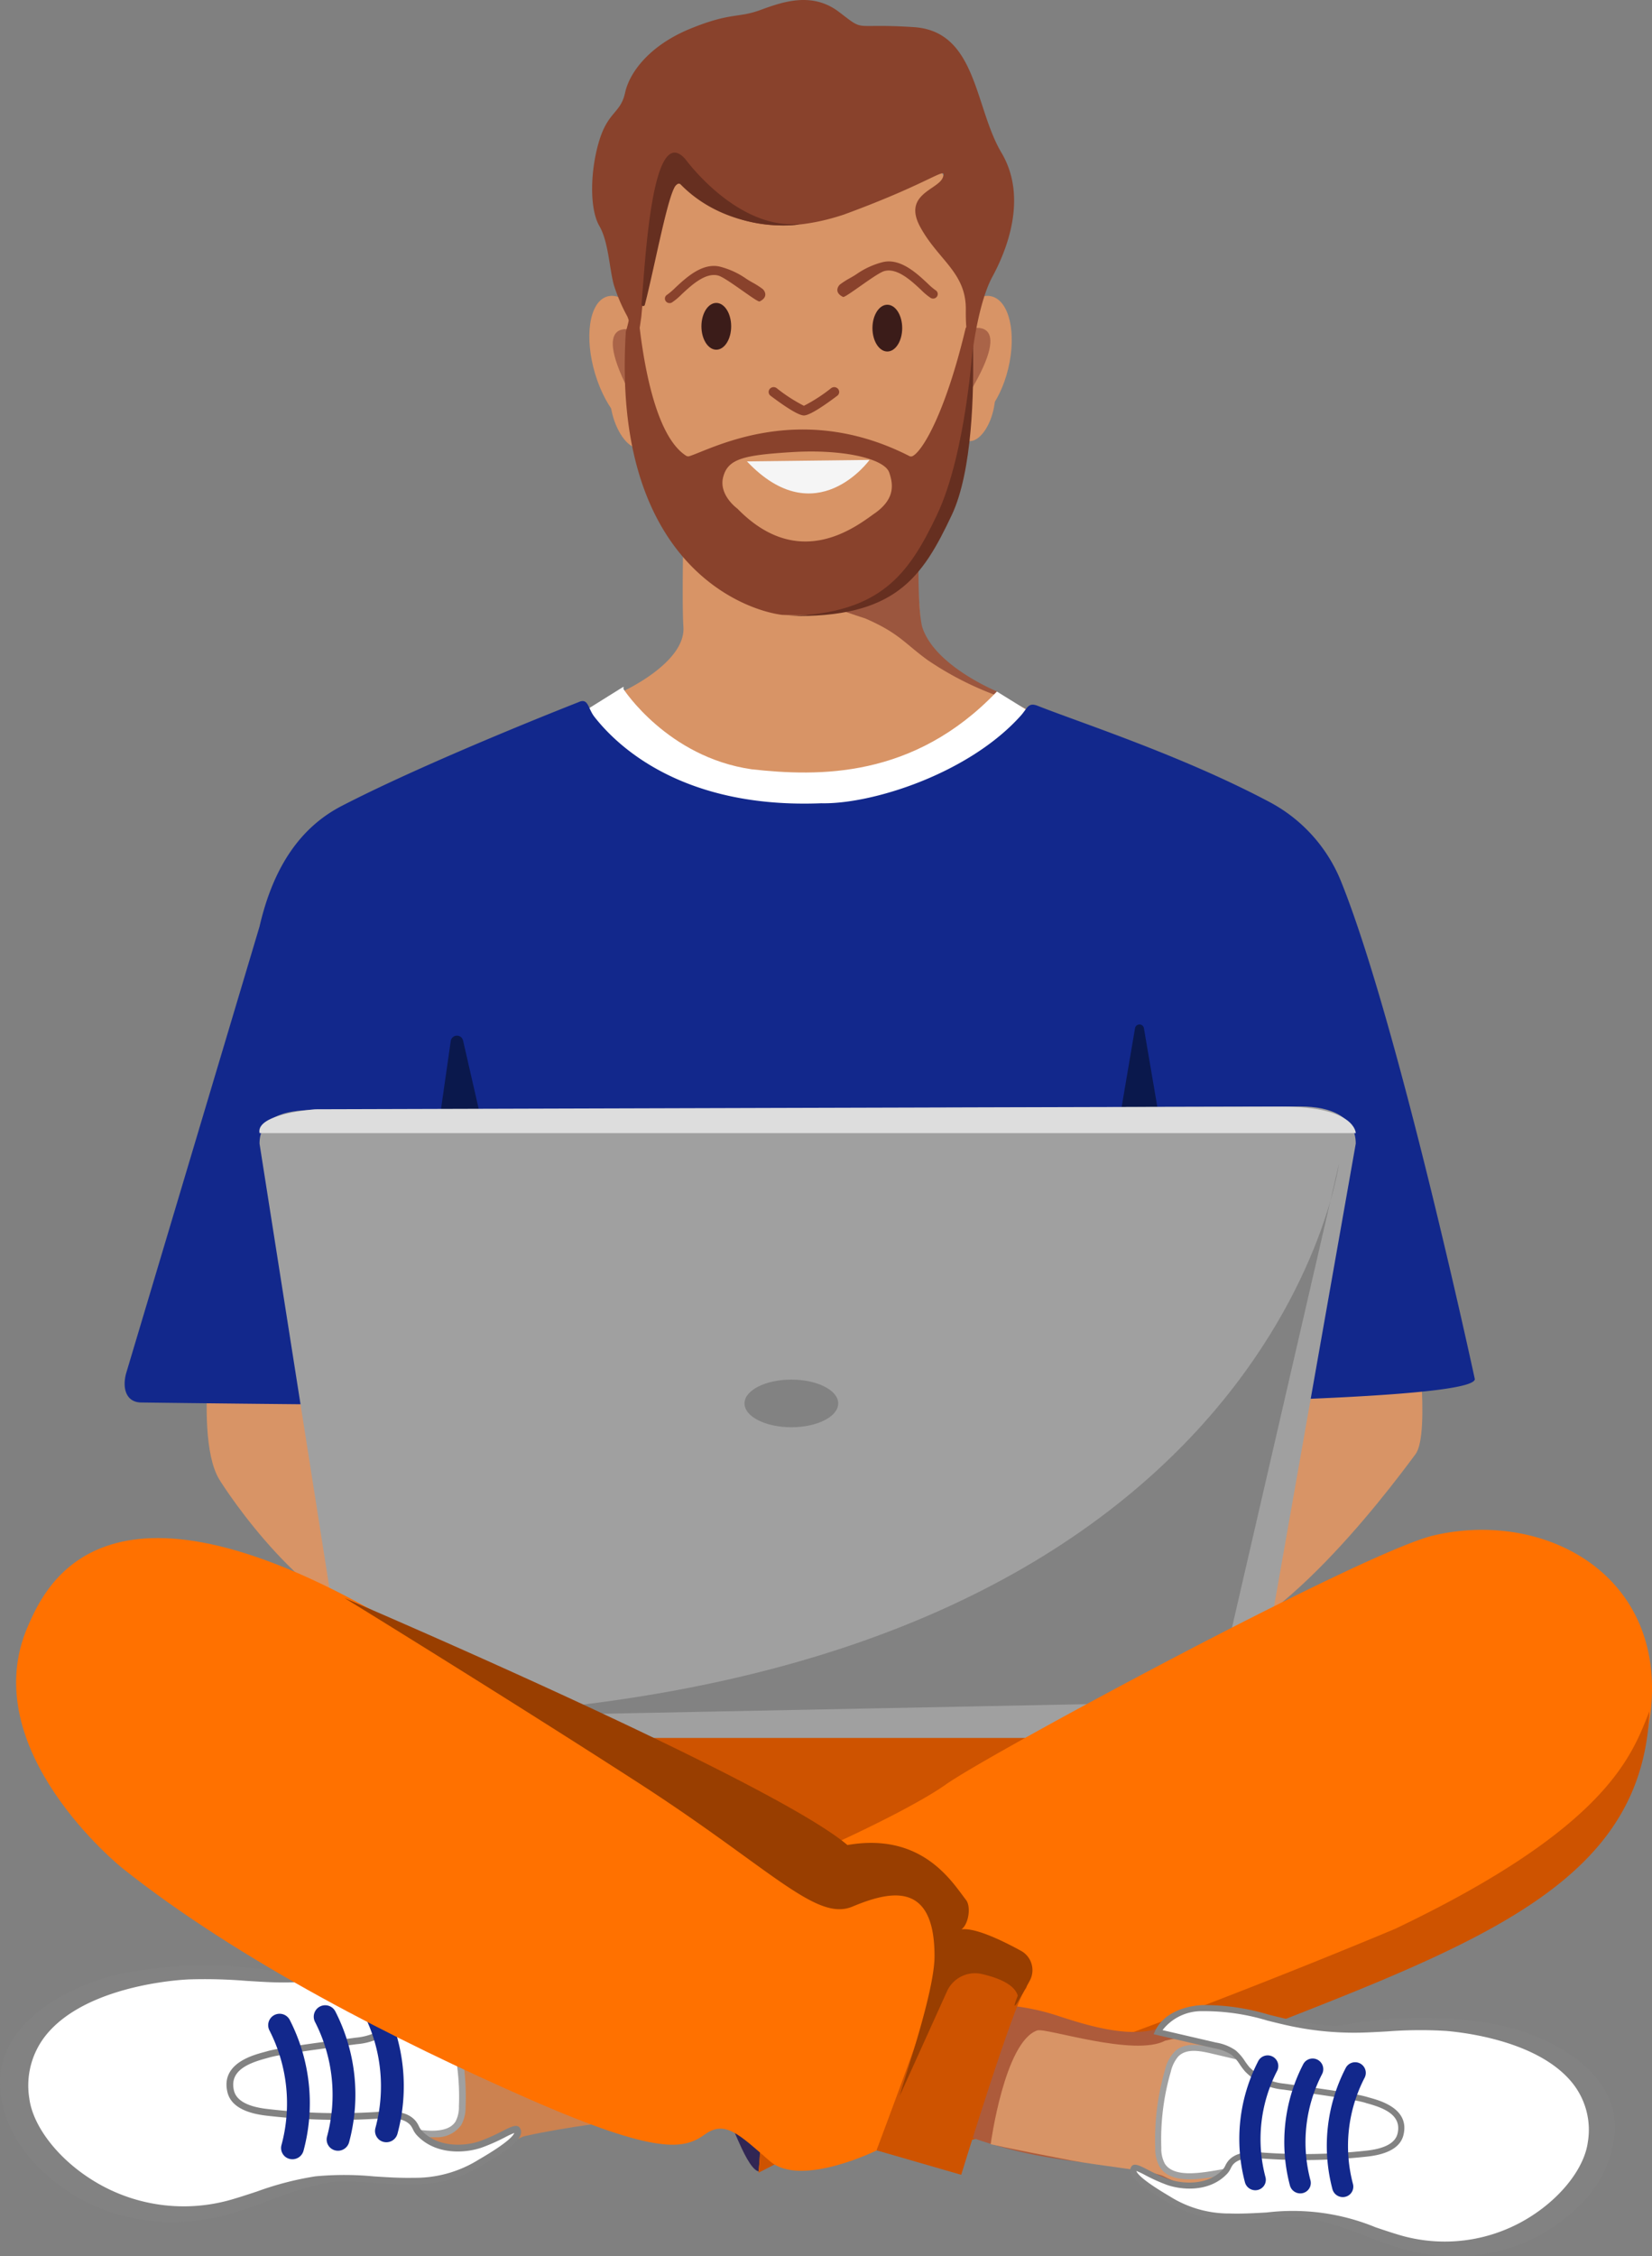 <?xml version="1.0" encoding="UTF-8"?>
<svg xmlns="http://www.w3.org/2000/svg" xmlns:xlink="http://www.w3.org/1999/xlink" id="Group_4100" data-name="Group 4100" width="197.83" height="270.098" viewBox="0 0 197.83 270.098">
  <rect x="0" y="0" width="197.83" height="270.098" fill="#808080" stroke="none"/>
  <defs>
    <clipPath id="clip-path">
      <rect id="Rectangle_2423" data-name="Rectangle 2423" width="197.83" height="270.098" fill="none"></rect>
    </clipPath>
  </defs>
  <g id="Group_4099" data-name="Group 4099" transform="translate(0 0)" clip-path="url(#clip-path)">
    <path id="Path_5735" data-name="Path 5735" d="M123.889,757.926s-3.34,18.206,0,23.834c.8,1.351,10.532,16.244,20.486,17.706l-.113-17.685.257-17.111s-15.675-6.948-20.631-6.743" transform="translate(-97.659 -604.698)" fill="#d89466"></path>
    <path id="Path_5736" data-name="Path 5736" d="M724.909,780.868s1.847,13.724,0,16.22c-3.674,4.965-18.049,24.039-28.723,23.834-.687-18.528,5.072-20.737,5.072-20.737l-.86-16.3s19.552-2.961,24.512-3.012" transform="translate(-555.397 -623.005)" fill="#d89466"></path>
    <path id="Path_5737" data-name="Path 5737" d="M250.648,313.1l.908,11.679a2.714,2.714,0,0,0,.14.871c.4,1.176,1.852,4.117,6.823,6.357,7.945,3.58,38.134,18.944,38.134,18.944l-119.6,5.311,38.78-23.682s7.568-3.438,7.266-7.735c-.182-2.588,0-11.745,0-11.745Z" transform="translate(-141.26 -249.803)" fill="#d89466"></path>
    <path id="Path_5738" data-name="Path 5738" d="M450.731,314.311a91.464,91.464,0,0,0,12.491,5.059c4.022,1.747,4.64,2.913,7.424,4.952a37.974,37.974,0,0,0,7.985,4.158c.31,0,.367-.371.367-.371s-7.571-3.086-8.975-7.8c-.728-3.19-.3-12.805-.3-12.805Z" transform="translate(-359.61 -245.335)" fill="#9b563e"></path>
    <path id="Path_5739" data-name="Path 5739" d="M215.925,406.917s5.264,8.143,15.349,9.6c7.945.873,19.374,1.163,29.364-9.306l36.229,22.4-119.813,1.274,38.871-24.255Z" transform="translate(-141.26 -324.421)" fill="#fff"></path>
    <path id="Path_5740" data-name="Path 5740" d="M349.792,184.564c1.331,4.4,4.093,7.385,6.169,6.667s2.679-4.867,1.348-9.267-4.093-7.385-6.169-6.667-2.679,4.867-1.348,9.267" transform="translate(-278.513 -139.774)" fill="#d89466"></path>
    <path id="Path_5741" data-name="Path 5741" d="M361.813,227.442c.716,2.366,2.2,3.971,3.317,3.585s1.441-2.617.725-4.983-2.2-3.971-3.317-3.585-1.441,2.617-.725,4.983" transform="translate(-288.365 -177.44)" fill="#d89466"></path>
    <path id="Path_5742" data-name="Path 5742" d="M365.468,195.046s-5.514-1.914-.142,8.059c.33-7.942.142-8.059.142-8.059" transform="translate(-289.594 -155.497)" fill="#aa6448"></path>
    <path id="Path_5743" data-name="Path 5743" d="M565.28,183.881c-1.016,4.237-3.56,7.242-5.68,6.712s-3.017-4.393-2-8.629,3.559-7.242,5.68-6.712,3.017,4.393,2,8.629" transform="translate(-444.539 -139.774)" fill="#d89466"></path>
    <path id="Path_5744" data-name="Path 5744" d="M571.179,224.761c-.547,2.278-1.914,3.894-3.055,3.609s-1.622-2.362-1.076-4.64,1.914-3.894,3.055-3.609,1.622,2.362,1.076,4.64" transform="translate(-452.233 -175.594)" fill="#d89466"></path>
    <path id="Path_5745" data-name="Path 5745" d="M574.131,194.274s5.551-1.7-.018,7.609c-.172-7.5.018-7.609.018-7.609" transform="translate(-457.991 -154.902)" fill="#aa6448"></path>
    <path id="Path_5746" data-name="Path 5746" d="M372.991,74.4c-.52,15.912,9.824,29.025,17.879,31.4a9.541,9.541,0,0,0,1.577.329c7.374.869,20.911-12.762,21.466-29.734s-6.1-31.1-19.456-31.728C378.193,43.9,373.546,57.429,372.991,74.4" transform="translate(-297.571 -35.613)" fill="#d89466"></path>
    <path id="Path_5747" data-name="Path 5747" d="M457.148,272.35s-6.417,8.915-14.678.178Z" transform="translate(-353.019 -217.291)" fill="#f5f5f5"></path>
    <path id="Path_5748" data-name="Path 5748" d="M361.969,21.651s5.411,8.5,18.9,4.046c10.8-3.959,12.415-5.939,11.875-4.454s-4.858,1.98-2.7,5.939,5.506,5.444,5.452,9.9.87,4.6.87,4.6.7-5.588,2.315-8.558,4.318-9.4,1.08-14.847S396.829,3.742,389.272,3.247s-5.7.675-8.938-1.8S373.587.21,370.888,1.2s-3.509.247-8.367,2.227-7.287,5.2-7.827,7.671-2,2.217-3.077,5.681-1.243,8.14,0,10.284c1.092,1.884,1.188,5.067,1.728,7.047a20.928,20.928,0,0,0,1.621,3.779c1.251,3.279,1.251,2.976,1.674,0,1.116-12.45,3.168-16.023,5.329-16.239" transform="translate(-279.838 0.001)" fill="#89422c"></path>
    <path id="Path_5749" data-name="Path 5749" d="M575.5,188.279c.045-.222.091-.438.136-.666-.1-.095-.134.156-.136.666" transform="translate(-459.155 -149.668)" fill="#89422c"></path>
    <path id="Path_5750" data-name="Path 5750" d="M410.889,184.681c-2.43,10.159-5.18,14.693-6.355,15.244a.439.439,0,0,1-.379-.022c-13.16-6.705-23.645-.827-26.319.017a.475.475,0,0,1-.4-.046c-3.812-2.438-5.254-11.8-5.781-17.351a.455.455,0,0,0-.9-.022,13.984,13.984,0,0,1-.477,2.306l-.063.225c-1.723,27.762,14.173,33.338,18.734,33.893l.045,0c13.384.548,16.243-4.9,19.856-12.992,2.485-5.566,3.051-15.444,2.928-21.175a.455.455,0,0,0-.893-.081m-10.839,22.068c-2.272,1.624-9.088,7.037-16.471-.541,0,0-2.272-1.624-1.7-3.789s2.4-2.618,8.236-2.977c6.235-.384,11.075.812,11.643,2.436s.568,3.248-1.7,4.872" transform="translate(-295.271 -145.313)" fill="#89422c"></path>
    <path id="Path_5751" data-name="Path 5751" d="M459.523,232.641c-.714,0-2.565-1.284-3.992-2.36a.564.564,0,0,1-.1-.808.606.606,0,0,1,.833-.1,19.34,19.34,0,0,0,3.263,2.112,19.362,19.362,0,0,0,3.263-2.112.606.606,0,0,1,.833.1.564.564,0,0,1-.1.808c-1.427,1.077-3.278,2.36-3.992,2.36" transform="translate(-363.257 -182.905)" fill="#89422c"></path>
    <path id="Path_5752" data-name="Path 5752" d="M419.055,182.19c0,1.546-.8,2.8-1.781,2.8s-1.781-1.253-1.781-2.8.8-2.8,1.781-2.8,1.781,1.253,1.781,2.8" transform="translate(-331.496 -143.124)" fill="#3b1c19"></path>
    <path id="Path_5753" data-name="Path 5753" d="M520.363,183.255c0,1.546-.8,2.8-1.781,2.8s-1.781-1.253-1.781-2.8.8-2.8,1.781-2.8,1.781,1.253,1.781,2.8" transform="translate(-412.323 -143.974)" fill="#3b1c19"></path>
    <path id="Path_5754" data-name="Path 5754" d="M489.311,204.938c-.012-.481-.754,12.731-4.316,20.216-3.363,7.068-6.732,11.8-17.732,12.079,12.754.3,15.969-4.576,19.513-12.079,2.484-5.256,2.66-14.8,2.535-20.216" transform="translate(-372.8 -163.496)" fill="#662f20"></path>
    <path id="Path_5755" data-name="Path 5755" d="M383.915,94.615c.3-.576.609-.591.776-.421,6.051,6.179,15.008,4.8,14.066,4.74-7.44.563-13.439-7.7-13.491-7.759-4.022-4.621-4.811,12.3-5.258,17.343a.2.2,0,0,0,.4.064c1.076-4.136,2.555-12.11,3.512-13.967" transform="translate(-303.183 -72.112)" fill="#662f20"></path>
    <path id="Path_5756" data-name="Path 5756" d="M394.424,161.935a.561.561,0,0,1-.48-.265.532.532,0,0,1,.195-.742,7.7,7.7,0,0,0,.948-.813c1.334-1.246,3.347-3.132,5.511-2.506a9.607,9.607,0,0,1,2.847,1.3c.337.234.621.4.922.567a10.314,10.314,0,0,1,1.179.751c.244.183.775.969-.341,1.511-.276.134-3.929-2.8-4.926-3.092-1.541-.441-3.272,1.176-4.418,2.248a7.557,7.557,0,0,1-1.152.964.565.565,0,0,1-.284.076" transform="translate(-314.241 -125.648)" fill="#89422c"></path>
    <path id="Path_5757" data-name="Path 5757" d="M507.468,159.258a.561.561,0,0,0,.48-.265.531.531,0,0,0-.194-.742,7.711,7.711,0,0,1-.948-.813c-1.334-1.246-3.347-3.132-5.512-2.506a9.6,9.6,0,0,0-2.847,1.3c-.337.234-.621.4-.922.567a10.3,10.3,0,0,0-1.179.751c-.244.183-.775.969.341,1.511.276.134,3.929-2.8,4.926-3.092,1.541-.441,3.272,1.176,4.418,2.248a7.54,7.54,0,0,0,1.152.964.564.564,0,0,0,.284.076" transform="translate(-395.73 -123.512)" fill="#89422c"></path>
    <path id="Path_5758" data-name="Path 5758" d="M235.516,496.315s-9.175-42.632-16.037-59.62a18.652,18.652,0,0,0-8.579-9.474c-10.43-5.531-22.508-9.44-27.733-11.5-1.15-.454-1.222.286-2.023,1.18-6.209,6.928-17.8,10.623-23.891,10.486-16.524.664-24.363-6.763-27.161-10.342-.811-1.037-.713-2.327-1.941-1.747,0,0-17.625,6.883-28.307,12.4-4.746,2.452-8.145,7.01-9.859,14.445L74.012,495.624c-.486,1.747-.033,3.478,1.8,3.5,23.953.308,159.708,1.836,159.708-2.81" transform="translate(-58.905 -331.224)" fill="#12288c"></path>
    <path id="Path_5759" data-name="Path 5759" d="M248.744,639.688l3.691-25.781a.751.751,0,0,1,1.473-.06l6.182,27.014Z" transform="translate(-198.457 -489.288)" fill="#0a184c"></path>
    <path id="Path_5760" data-name="Path 5760" d="M659.431,633.3l-4.469-26.2a.541.541,0,0,0-1.065,0l-4.672,27.491Z" transform="translate(-517.976 -484.009)" fill="#0a184c"></path>
    <path id="Path_5761" data-name="Path 5761" d="M215.913,997.762l109.669-.3-54.834,35.7Z" transform="translate(-172.263 -795.814)" fill="#ce5300"></path>
    <path id="Path_5762" data-name="Path 5762" d="M264.695,730.824H173.01c-3.683,0-8.856-1.757-8.856-4.916l-10.419-66.235c0-3.159,2.876-4.023,6.558-4.023l118.107-.423c3.683,0,6.611,1.286,6.611,4.446l-11.461,64.894c0,3.16-5.173,6.257-8.856,6.257" transform="translate(-122.656 -522.764)" fill="#a0a0a0"></path>
    <path id="Path_5763" data-name="Path 5763" d="M452.221,819.817c0,1.575-2.513,2.852-5.612,2.852S441,821.392,441,819.817s2.513-2.852,5.612-2.852,5.612,1.277,5.612,2.852" transform="translate(-351.844 -651.805)" fill="#828282"></path>
    <path id="Path_5764" data-name="Path 5764" d="M337.9,689.141s-8.614,64.888-115.349,66.382l100.494-1.992Z" transform="translate(-177.556 -549.822)" fill="#828282"></path>
    <path id="Path_5765" data-name="Path 5765" d="M153.64,658.484H284.916s0-3.171-8.784-3.171-115.824.317-115.824.317-7.156.507-6.668,2.854" transform="translate(-122.56 -522.833)" fill="#ddd"></path>
    <path id="Path_5766" data-name="Path 5766" d="M402.079,1142.925c4.807.966,9.517,13.395,9.606,22.255.084,8.455-1.489,7.7-3.306,3.839s-11.554-27.149-6.3-26.094" transform="translate(-319.566 -911.84)" fill="#312654"></path>
    <path id="Path_5767" data-name="Path 5767" d="M408.086,953.609a15.479,15.479,0,0,1,7.164-2.149c4.26-.219-2.837-3.241.329-3.968s18.17-7.447,23.32-11.1,50.052-27.845,58.39-29.788c13.98-3.258,29.385,5.547,25.525,23.808-5.633,14.965-8.3,15.1-68.4,40.2-14.59,6.958-28.008,10.752-29.19,8.554s-8.808,3.728-8.808,3.728,2.56-21.982-8.333-29.289" transform="translate(-325.586 -722.792)" fill="#ff7100"></path>
    <path id="Path_5768" data-name="Path 5768" d="M197.9,1152.37s-5.911,3-43.47,4.09c-7.529.386-22.794,12.8-1.8,22.543,4.429,2.178,7.178,2.052,16.347.2,1.281-.258,5.868-3.791,7.16-4.077,10.253-2.268,23.12-2.8,28.385-3.266.537-.047-.807-15.6-6.623-19.492" transform="translate(-113.283 -919.404)" fill="#cc8250"></path>
    <path id="Path_5769" data-name="Path 5769" d="M49.067,1190.431a35.914,35.914,0,0,0-12.041,1.628c-2.865.9-5.609,2.164-8.515,2.927a23.824,23.824,0,0,1-14.77-.772c-4.663-1.862-11.1-6.706-11.725-13.834-.712-8.178,8.915-12.438,14.318-13.553a51.523,51.523,0,0,1,17.6-.343c7.556,1.068,15.393,3.137,20.867,8.44,2.145,2.078-.651,3.354-.42,6.311.2,2.6-3.237,3.133-5.205,4.738-2.138,1.743,2.574,4.553-.107,4.457" transform="translate(-1.578 -930.194)" fill="#828282"></path>
    <path id="Path_5770" data-name="Path 5770" d="M21.909,1194.6a23.488,23.488,0,0,1-9.9-1.585C7.88,1191.369.707,1186.527.039,1178.85c-.741-8.514,9.249-12.865,14.635-13.976a51.9,51.9,0,0,1,17.736-.348c6.165.871,15.058,2.705,21.09,8.549,1.452,1.407.906,2.6.377,3.76a5.389,5.389,0,0,0-.678,2.806c.159,2.041-1.583,2.945-3.268,3.821a12.339,12.339,0,0,0-2.083,1.257c-.791.645-.364,1.459.326,2.541.409.641.732,1.147.473,1.6-.225.392-.746.425-1.175.409a35.334,35.334,0,0,0-11.906,1.61c-1.193.376-2.39.823-3.547,1.256a52.181,52.181,0,0,1-4.987,1.676,25.3,25.3,0,0,1-5.125.8m-.265-29.809a45.129,45.129,0,0,0-6.807.857c-5.145,1.062-14.693,5.172-14,13.129.635,7.291,7.512,11.915,11.475,13.5a23.392,23.392,0,0,0,14.52.756,51.674,51.674,0,0,0,4.91-1.651c1.167-.437,2.374-.889,3.587-1.271a36.15,36.15,0,0,1,12.176-1.646,1.632,1.632,0,0,0,.425-.025,4.651,4.651,0,0,0-.427-.758c-.583-.913-1.559-2.442-.158-3.584a12.912,12.912,0,0,1,2.22-1.347c1.588-.824,2.959-1.536,2.84-3.052a6.2,6.2,0,0,1,.747-3.2c.525-1.149.842-1.842-.207-2.858-5.864-5.682-14.591-7.476-20.645-8.332a55.769,55.769,0,0,0-10.655-.519" transform="translate(0 -928.629)" fill="#828282"></path>
    <path id="Path_5771" data-name="Path 5771" d="M148.606,1203.019a3.981,3.981,0,0,0,.473-2.024,28.836,28.836,0,0,0-1.07-9.019,4.138,4.138,0,0,0-1.154-2.152c-1.053-.869-2.615-.61-3.956-.305l-11.126,2.53a68.957,68.957,0,0,0-10.605,3.015c-1.674.676-3.517,1.784-3.684,3.566a3.512,3.512,0,0,0,.462,1.958,7,7,0,0,0,4.439,3.227,17.264,17.264,0,0,0,5.64.319c3.668-.251,7.334-.823,11.017-.707,2.382.075,7.921,2.146,9.565-.408" transform="translate(-93.723 -948.812)" fill="#fff"></path>
    <path id="Path_5772" data-name="Path 5772" d="M144.316,1203.118a20.2,20.2,0,0,1-4.5-.505,18.092,18.092,0,0,0-2.364-.35,59.038,59.038,0,0,0-7.464.4c-1.15.111-2.339.225-3.512.306a17.635,17.635,0,0,1-5.771-.332,7.375,7.375,0,0,1-4.688-3.424,3.907,3.907,0,0,1-.507-2.183c.15-1.594,1.472-2.906,3.932-3.9a69.447,69.447,0,0,1,10.667-3.034l11.126-2.53c1.56-.355,3.161-.554,4.3.386a4.479,4.479,0,0,1,1.283,2.35,29.121,29.121,0,0,1,1.085,9.143,4.352,4.352,0,0,1-.536,2.224,3.59,3.59,0,0,1-3.049,1.446m-9.942-1.61c1.033-.053,2.07-.074,3.1-.042a18.171,18.171,0,0,1,2.487.363c2.524.474,5.666,1.064,6.729-.588a3.638,3.638,0,0,0,.41-1.826,28.331,28.331,0,0,0-1.056-8.895,3.82,3.82,0,0,0-1.024-1.953c-.917-.756-2.346-.512-3.613-.224l-11.126,2.53a68.926,68.926,0,0,0-10.544,3c-2.161.872-3.317,1.961-3.436,3.235a3.125,3.125,0,0,0,.417,1.734,6.583,6.583,0,0,0,4.19,3.03,16.988,16.988,0,0,0,5.509.307c1.162-.08,2.345-.193,3.49-.3,1.465-.141,2.961-.285,4.464-.362" transform="translate(-92.147 -947.251)" fill="#a0a0a0"></path>
    <path id="Path_5773" data-name="Path 5773" d="M69.4,1181.2c-1.775.616-5.237.9-7.377-1.426-.308-.335-.421-.813-.722-1.154-.94-1.066-2.6-1.016-4.026-.922a74.028,74.028,0,0,1-13.485-.348c-1.763-.208-3.885-.781-4.3-2.492-.808-3.315,3.335-4.1,4.451-4.431,1.736-.517,8.833-1.38,10.594-1.622a7.529,7.529,0,0,0,4.73-2.2,14.155,14.155,0,0,1,1.761-2.132,5.9,5.9,0,0,1,2.365-.907l7.389-1.661c-.934-2.053-3.39-2.975-5.66-3.135-3.9-.274-7.718,1.085-11.56,1.861a39.252,39.252,0,0,1-9.485.736,85.27,85.27,0,0,0-10.44-.276c-6.355.5-20.133,3.452-18.659,14.66.868,6.6,11.729,16.253,24.971,12.351,3.232-.953,6.386-2.273,9.727-2.692,3.891-.488,7.821.274,11.739.178a14.919,14.919,0,0,0,7.741-2.088c.582-.379,5.254-2.877,4.651-4.01-.256-.481-1.925.852-4.4,1.712" transform="translate(-11.861 -924.48)" fill="#fff"></path>
    <path id="Path_5774" data-name="Path 5774" d="M33.316,1187.807a21.491,21.491,0,0,1-12.727-3.455c-4.154-2.691-7.131-6.663-7.585-10.121A10.4,10.4,0,0,1,15.194,1166c4.486-5.515,14.019-6.661,16.834-6.881a54.81,54.81,0,0,1,7.735.12c.9.056,1.837.115,2.754.155a38.846,38.846,0,0,0,9.388-.729c1-.2,2.024-.45,3.012-.689a28.551,28.551,0,0,1,8.655-1.178c2.887.2,5.129,1.461,6,3.368l.2.445-7.868,1.77a5.629,5.629,0,0,0-2.208.833,5.471,5.471,0,0,0-1.055,1.226,10.377,10.377,0,0,1-.649.853,7.763,7.763,0,0,1-4.977,2.335c-.3.042-.758.1-1.317.174-2.729.355-7.808,1.016-9.216,1.435-.1.03-.221.062-.36.1-2.207.595-4.387,1.518-3.817,3.856.287,1.178,1.62,1.915,3.961,2.19a73.408,73.408,0,0,0,13.412.345c1.636-.1,3.32-.114,4.353,1.057a3,3,0,0,1,.408.65,2.291,2.291,0,0,0,.308.5c2.056,2.239,5.446,1.842,6.951,1.319a21.662,21.662,0,0,0,2.724-1.207c1.106-.559,1.837-.929,2.163-.316.581,1.091-1.321,2.5-4.355,4.273-.2.118-.354.207-.431.257a15.078,15.078,0,0,1-7.95,2.152c-1.614.04-3.247-.066-4.826-.168a36.617,36.617,0,0,0-6.874-.013,36.865,36.865,0,0,0-6.85,1.784c-.919.3-1.869.617-2.813.9a22.271,22.271,0,0,1-5.168.9m-.474-27.939q-.377.019-.752.048c-2.735.214-11.989,1.321-16.275,6.589a9.627,9.627,0,0,0-2.019,7.622c.425,3.236,3.263,6.988,7.228,9.557a20.591,20.591,0,0,0,17.233,2.464c.932-.275,1.876-.586,2.789-.888a37.4,37.4,0,0,1,7-1.818,37.184,37.184,0,0,1,7.025.008c1.562.1,3.176.205,4.754.167a14.317,14.317,0,0,0,7.532-2.023c.083-.054.246-.15.463-.277,3.319-1.943,3.949-2.767,4.048-3.069a10.89,10.89,0,0,0-1.09.509,22.629,22.629,0,0,1-2.822,1.248c-1.8.625-5.471,1.007-7.8-1.533a2.935,2.935,0,0,1-.431-.674,2.386,2.386,0,0,0-.3-.486c-.792-.9-2.261-.878-3.7-.788a74.415,74.415,0,0,1-13.558-.349c-2.707-.318-4.27-1.258-4.644-2.794-.83-3.407,2.959-4.428,4.385-4.812.132-.036.247-.067.34-.094,1.471-.438,6.591-1.1,9.342-1.462.557-.072,1.012-.132,1.312-.173a7.277,7.277,0,0,0,4.483-2.068,9.692,9.692,0,0,0,.6-.79,6.164,6.164,0,0,1,1.22-1.4,6.231,6.231,0,0,1,2.521-.98l6.877-1.546c-.879-1.39-2.735-2.3-5.087-2.465a27.951,27.951,0,0,0-8.41,1.158c-1,.241-2.025.49-3.042.7a39.628,39.628,0,0,1-9.583.744c-.924-.041-1.862-.1-2.768-.157a60.749,60.749,0,0,0-6.87-.169" transform="translate(-10.285 -922.91)" fill="#828282"></path>
    <path id="Path_5775" data-name="Path 5775" d="M160.814,1209.58a1.351,1.351,0,0,0,.6.336,1.378,1.378,0,0,0,1.677-.965,21.875,21.875,0,0,0-1.644-15.667,1.368,1.368,0,0,0-2.432,1.254,19.155,19.155,0,0,1,1.44,13.72,1.342,1.342,0,0,0,.361,1.321" transform="translate(-126.747 -951.465)" fill="#12288c"></path>
    <path id="Path_5776" data-name="Path 5776" d="M187.8,1204.539a1.353,1.353,0,0,0,.6.336,1.378,1.378,0,0,0,1.677-.965,21.876,21.876,0,0,0-1.644-15.667A1.368,1.368,0,0,0,186,1189.5a19.156,19.156,0,0,1,1.44,13.72,1.342,1.342,0,0,0,.361,1.321" transform="translate(-148.275 -947.443)" fill="#12288c"></path>
    <path id="Path_5777" data-name="Path 5777" d="M216.467,1199.5a1.351,1.351,0,0,0,.6.336,1.378,1.378,0,0,0,1.677-.964A21.875,21.875,0,0,0,217.1,1183.2a1.368,1.368,0,0,0-2.433,1.254,19.154,19.154,0,0,1,1.44,13.72,1.342,1.342,0,0,0,.361,1.321" transform="translate(-171.149 -943.421)" fill="#12288c"></path>
    <path id="Path_5778" data-name="Path 5778" d="M525.5,1039.434c-25.348,10.6-64.612,25.233-66.151,22.037l0,.009c1.649-16.269-8.076-23.49-8.076-23.49a21.635,21.635,0,0,1,5.019,21.172l-6.486,3.568-.5,5.88,8.637-4.427a2.774,2.774,0,0,1-.166.281s8.223,4.894,27.306-3.292c40.688-17.454,69.893-22.42,70.91-47.8-2.085,5.2-4.838,13.83-30.493,26.064" transform="translate(-358.472 -808.504)" fill="#ce5300"></path>
    <path id="Path_5779" data-name="Path 5779" d="M22.251,950.311S4.444,936.072,10.985,921.288c2.285-5.28,9.624-20.55,43.952-.247,33.15,19.606,51.844,33.677,55.386,33s8.169-.984,8.626,1.494.614,6.368,1.7,6.731-8.041,21.839-8.041,21.839-9.108,4.5-12.8,1.294-5.364-4.945-7.792-3.2-5.474,2.6-21.1-4.259S36.2,961.42,22.251,950.311" transform="translate(-7.612 -726.674)" fill="#ff7100"></path>
    <path id="Path_5780" data-name="Path 5780" d="M574.295,1203.741a53.792,53.792,0,0,0,10.566,2.593c3.516.567,10.01,1.071,11.266,1.723,5.339,2.771,18.755,3.176,21.491-8.01,1.325-5.414-6.7-13.186-20.265-9.7-3.793,2.087-11.1-.689-13.359-1.374a26.921,26.921,0,0,0-4.484-.947L574,1204.054Z" transform="translate(-457.958 -947.852)" fill="#ad5b3b"></path>
    <path id="Path_5781" data-name="Path 5781" d="M586.834,1215.879s1.593.411,9.66,1.949c3.408.65,9.838,1.247,11.083,1.911,5.292,2.82,18.456,3.481,20.915-7.421,1.19-5.277-7.523-11.979-20.756-8.832-3.678,1.97-14.308-1.569-15.315-1.228-3.926,1.327-5.587,13.621-5.587,13.621" transform="translate(-468.198 -959.188)" fill="#d89466"></path>
    <path id="Path_5782" data-name="Path 5782" d="M714.17,1219.273a33.457,33.457,0,0,1,11.191,1.595c2.66.858,5.206,2.049,7.905,2.778a22.171,22.171,0,0,0,13.742-.618c4.346-1.7,10.362-6.157,10.975-12.778.7-7.6-8.229-11.619-13.249-12.691a47.958,47.958,0,0,0-16.368-.438c-7.033.941-14.333,2.811-19.452,7.7-2.005,1.916.588,3.121.359,5.867-.2,2.418,2.995,2.933,4.818,4.438,1.98,1.634-2.417,4.214.077,4.143" transform="translate(-564.989 -954.713)" fill="#828282"></path>
    <path id="Path_5783" data-name="Path 5783" d="M752.781,1217.228a21.165,21.165,0,0,1-7.078,4.712,22.51,22.51,0,0,1-13.972.63,48.667,48.667,0,0,1-4.63-1.591c-1.074-.41-2.185-.835-3.292-1.192a32.926,32.926,0,0,0-11.068-1.577c-.4.011-.878-.022-1.084-.383-.237-.415.065-.882.448-1.472.65-1,1.052-1.762.314-2.371a11.5,11.5,0,0,0-1.933-1.183c-1.56-.823-3.173-1.674-3.015-3.564a5.014,5.014,0,0,0-.617-2.616c-.484-1.076-.992-2.185.368-3.482,5.639-5.39,13.919-7.033,19.657-7.8a48.316,48.316,0,0,1,16.493.442c5,1.069,14.268,5.177,13.536,13.079a13.807,13.807,0,0,1-4.127,8.37m-40.466.23a1.444,1.444,0,0,0,.4.029,33.662,33.662,0,0,1,11.315,1.612c1.126.363,2.246.791,3.329,1.2a48.059,48.059,0,0,0,4.559,1.568,21.779,21.779,0,0,0,13.512-.6c3.7-1.446,10.118-5.7,10.745-12.474.685-7.4-8.179-11.283-12.962-12.3a47.576,47.576,0,0,0-16.242-.433c-5.636.754-13.762,2.363-19.247,7.6-.985.946-.693,1.59-.208,2.665a5.757,5.757,0,0,1,.678,2.972c-.118,1.414,1.156,2.086,2.631,2.865a12.041,12.041,0,0,1,2.057,1.266c1.291,1.066.378,2.476-.167,3.318a4.155,4.155,0,0,0-.4.712" transform="translate(-563.549 -953.288)" fill="#828282"></path>
    <path id="Path_5784" data-name="Path 5784" d="M686.518,1226.737a4.069,4.069,0,0,1-.473-2.071,29.4,29.4,0,0,1,1.144-9.2,4.214,4.214,0,0,1,1.191-2.188c1.081-.879,2.675-.6,4.045-.282l11.355,2.665a70.664,70.664,0,0,1,10.821,3.156c1.707.7,3.584,1.848,3.745,3.668a3.584,3.584,0,0,1-.483,2,7.131,7.131,0,0,1-4.554,3.262,17.656,17.656,0,0,1-5.765.284c-3.747-.283-7.489-.9-11.253-.8-2.435.059-8.106,2.133-9.772-.487" transform="translate(-547.338 -967.526)" fill="#fff"></path>
    <path id="Path_5785" data-name="Path 5785" d="M715.752,1224.564a8.168,8.168,0,0,1-3.794,2.112,18.047,18.047,0,0,1-5.885.3c-1.2-.091-2.411-.216-3.585-.338a60.48,60.48,0,0,0-7.632-.465,18.412,18.412,0,0,0-2.425.341c-2.811.506-6.309,1.136-7.665-1a4.407,4.407,0,0,1-.528-2.251,29.647,29.647,0,0,1,1.158-9.313,4.549,4.549,0,0,1,1.31-2.368c1.156-.94,2.779-.726,4.361-.355l11.355,2.666a71.179,71.179,0,0,1,10.876,3.174c2.492,1.025,3.827,2.362,3.969,3.971a3.936,3.936,0,0,1-.525,2.2,5.987,5.987,0,0,1-.989,1.328M687,1212.292a4.371,4.371,0,0,0-.905,1.856,28.937,28.937,0,0,0-1.13,9.088,3.755,3.755,0,0,0,.417,1.89c1.093,1.719,4.322,1.137,6.916.67a18.592,18.592,0,0,1,2.537-.352,60.989,60.989,0,0,1,7.726.469c1.169.121,2.378.246,3.564.336a17.388,17.388,0,0,0,5.644-.273,6.752,6.752,0,0,0,4.325-3.083,3.23,3.23,0,0,0,.441-1.793c-.117-1.32-1.3-2.452-3.521-3.366a70.6,70.6,0,0,0-10.765-3.138L690.9,1211.93c-1.3-.306-2.773-.567-3.729.21a2.031,2.031,0,0,0-.167.152" transform="translate(-545.896 -966.108)" fill="#a0a0a0"></path>
    <path id="Path_5786" data-name="Path 5786" d="M675.436,1209.886c1.648.585,4.867.875,6.869-1.276.288-.309.4-.752.678-1.067.88-.984,2.42-.927,3.749-.83a68.858,68.858,0,0,0,12.545-.232c1.641-.181,3.618-.7,4.014-2.287.768-3.075-3.081-3.832-4.118-4.148-1.612-.492-8.209-1.343-9.845-1.579a7.018,7.018,0,0,1-4.389-2.078,13.218,13.218,0,0,0-1.627-1.994,5.494,5.494,0,0,0-2.2-.858l-6.865-1.594c.879-1.9,3.168-2.742,5.28-2.875,3.631-.228,7.173,1.061,10.743,1.807a36.529,36.529,0,0,0,8.819.748,79.289,79.289,0,0,1,9.712-.186c5.908.5,18.708,3.343,17.281,13.75-.841,6.13-10.991,15.026-23.288,11.31-3-.907-5.928-2.156-9.034-2.568-3.617-.48-7.276.2-10.92.086a13.9,13.9,0,0,1-7.19-1.992c-.539-.355-4.873-2.709-4.306-3.758.241-.445,1.786.8,4.086,1.621" transform="translate(-535.587 -948.661)" fill="#fff"></path>
    <path id="Path_5787" data-name="Path 5787" d="M721.337,1210.366a19.545,19.545,0,0,1-3.48,2.81,19.881,19.881,0,0,1-16.622,2.238c-.877-.265-1.759-.563-2.612-.851a25.394,25.394,0,0,0-12.756-1.739c-1.47.084-2.989.171-4.49.123A14.047,14.047,0,0,1,674,1210.9c-.072-.047-.213-.131-.4-.243-2.808-1.668-4.566-2.985-4.024-3.988.3-.562.98-.215,2,.311a20.147,20.147,0,0,0,2.528,1.14c1.4.5,4.555.9,6.477-1.18a2.118,2.118,0,0,0,.291-.463,2.779,2.779,0,0,1,.382-.6c.963-1.082,2.529-1.061,4.05-.951a68.606,68.606,0,0,0,12.478-.231c2.182-.24,3.426-.917,3.7-2.014.543-2.175-1.482-3.05-3.536-3.619-.13-.036-.243-.068-.335-.1-1.308-.4-6.026-1.047-8.56-1.4-.522-.072-.949-.131-1.231-.171a7.232,7.232,0,0,1-4.613-2.2,9.7,9.7,0,0,1-.6-.8,5.1,5.1,0,0,0-.977-1.148,5.266,5.266,0,0,0-2.052-.79l-7.3-1.695.186-.4c.814-1.764,2.9-2.918,5.589-3.086a26.579,26.579,0,0,1,8.043,1.153c.918.229,1.867.465,2.8.661a36.134,36.134,0,0,0,8.73.74c.853-.032,1.721-.079,2.561-.126a51.333,51.333,0,0,1,7.2-.058c2.612.223,11.455,1.349,15.6,6.489a9.656,9.656,0,0,1,2.008,7.67,12.376,12.376,0,0,1-3.655,6.559m-51.126-3.232c.072.279.634,1.041,3.76,2.9.2.12.353.21.43.261a13.333,13.333,0,0,0,7,1.932c1.468.047,2.971-.04,4.425-.123a26.094,26.094,0,0,1,13.034,1.776c.847.286,1.724.582,2.59.844a19.153,19.153,0,0,0,16.014-2.155c3.72-2.363,6.392-5.839,6.805-8.857a8.961,8.961,0,0,0-1.854-7.12c-3.968-4.915-12.558-6-15.1-6.22a50.841,50.841,0,0,0-7.092.061c-.843.046-1.715.095-2.575.127a36.889,36.889,0,0,1-8.908-.756c-.945-.2-1.9-.436-2.826-.667A26.059,26.059,0,0,0,678.1,1188a5.905,5.905,0,0,0-4.754,2.269l6.4,1.486a5.809,5.809,0,0,1,2.338.926,5.734,5.734,0,0,1,1.126,1.3,9.112,9.112,0,0,0,.553.739,6.791,6.791,0,0,0,4.164,1.955c.28.04.7.1,1.225.17,2.555.351,7.311,1,8.675,1.421.087.027.194.056.317.09,1.323.367,4.836,1.34,4.048,4.491-.355,1.42-1.811,2.282-4.329,2.56a69.329,69.329,0,0,1-12.612.233c-1.338-.1-2.706-.118-3.45.709a2.206,2.206,0,0,0-.279.451,2.68,2.68,0,0,1-.4.622c-2.168,2.347-5.59,1.964-7.26,1.371a20.788,20.788,0,0,1-2.618-1.18,9.807,9.807,0,0,0-1.027-.485" transform="translate(-534.131 -947.232)" fill="#828282"></path>
    <path id="Path_5788" data-name="Path 5788" d="M736.894,1232.856a1.254,1.254,0,0,1-.558.309,1.285,1.285,0,0,1-1.555-.908,20.305,20.305,0,0,1,1.609-14.549,1.274,1.274,0,0,1,2.256,1.182,17.779,17.779,0,0,0-1.409,12.74,1.244,1.244,0,0,1-.342,1.226" transform="translate(-585.696 -970.998)" fill="#12288c"></path>
    <path id="Path_5789" data-name="Path 5789" d="M763.542,1234.724a1.255,1.255,0,0,1-.558.308,1.285,1.285,0,0,1-1.556-.908,20.305,20.305,0,0,1,1.609-14.549,1.274,1.274,0,0,1,2.256,1.182,17.779,17.779,0,0,0-1.409,12.741,1.245,1.245,0,0,1-.342,1.225" transform="translate(-606.957 -972.489)" fill="#12288c"></path>
    <path id="Path_5790" data-name="Path 5790" d="M788.723,1236.918a1.254,1.254,0,0,1-.558.308,1.285,1.285,0,0,1-1.556-.908,20.307,20.307,0,0,1,1.609-14.549,1.274,1.274,0,0,1,2.256,1.182,17.78,17.78,0,0,0-1.409,12.741,1.245,1.245,0,0,1-.342,1.225" transform="translate(-627.047 -974.239)" fill="#12288c"></path>
    <path id="Path_5791" data-name="Path 5791" d="M519.325,1181.739l10.111,2.922s6.438-20.951,7.713-22.254c1.418-1.449-9.882-4.983-9.825-3.568s-8.006,22.828-8.006,22.828Z" transform="translate(-414.33 -924.303)" fill="#ce5300"></path>
    <path id="Path_5792" data-name="Path 5792" d="M566.607,1166.688h0s0,0,0,0" transform="translate(-452.057 -930.827)" fill="#312654"></path>
    <path id="Path_5793" data-name="Path 5793" d="M277.49,986.174c0,.009,0,.018,0,.027,1.251-.053,1.789-2.785,1.056-3.718-1.61-2.047-5.175-8.142-14.2-6.57-9.242-7.818-60.215-29.562-60.215-29.562s19.365,11.91,35.183,22.119,21.257,16.634,25.611,14.822,9.86-3.252,9.851,5.935c0,4.25-3.609,14.582-4.17,16.72,0,0,3.729-8.239,5.666-12.526a3.678,3.678,0,0,1,4.165-2.066c1.839.419,3.909,1.195,4.307,2.594-1.053,2.694.318.282,1.443-1.808a2.638,2.638,0,0,0-1.064-3.568c-2.473-1.356-6.27-3.175-7.636-2.4" transform="translate(-162.865 -755.035)" fill="#993e00"></path>
  </g>
</svg>
